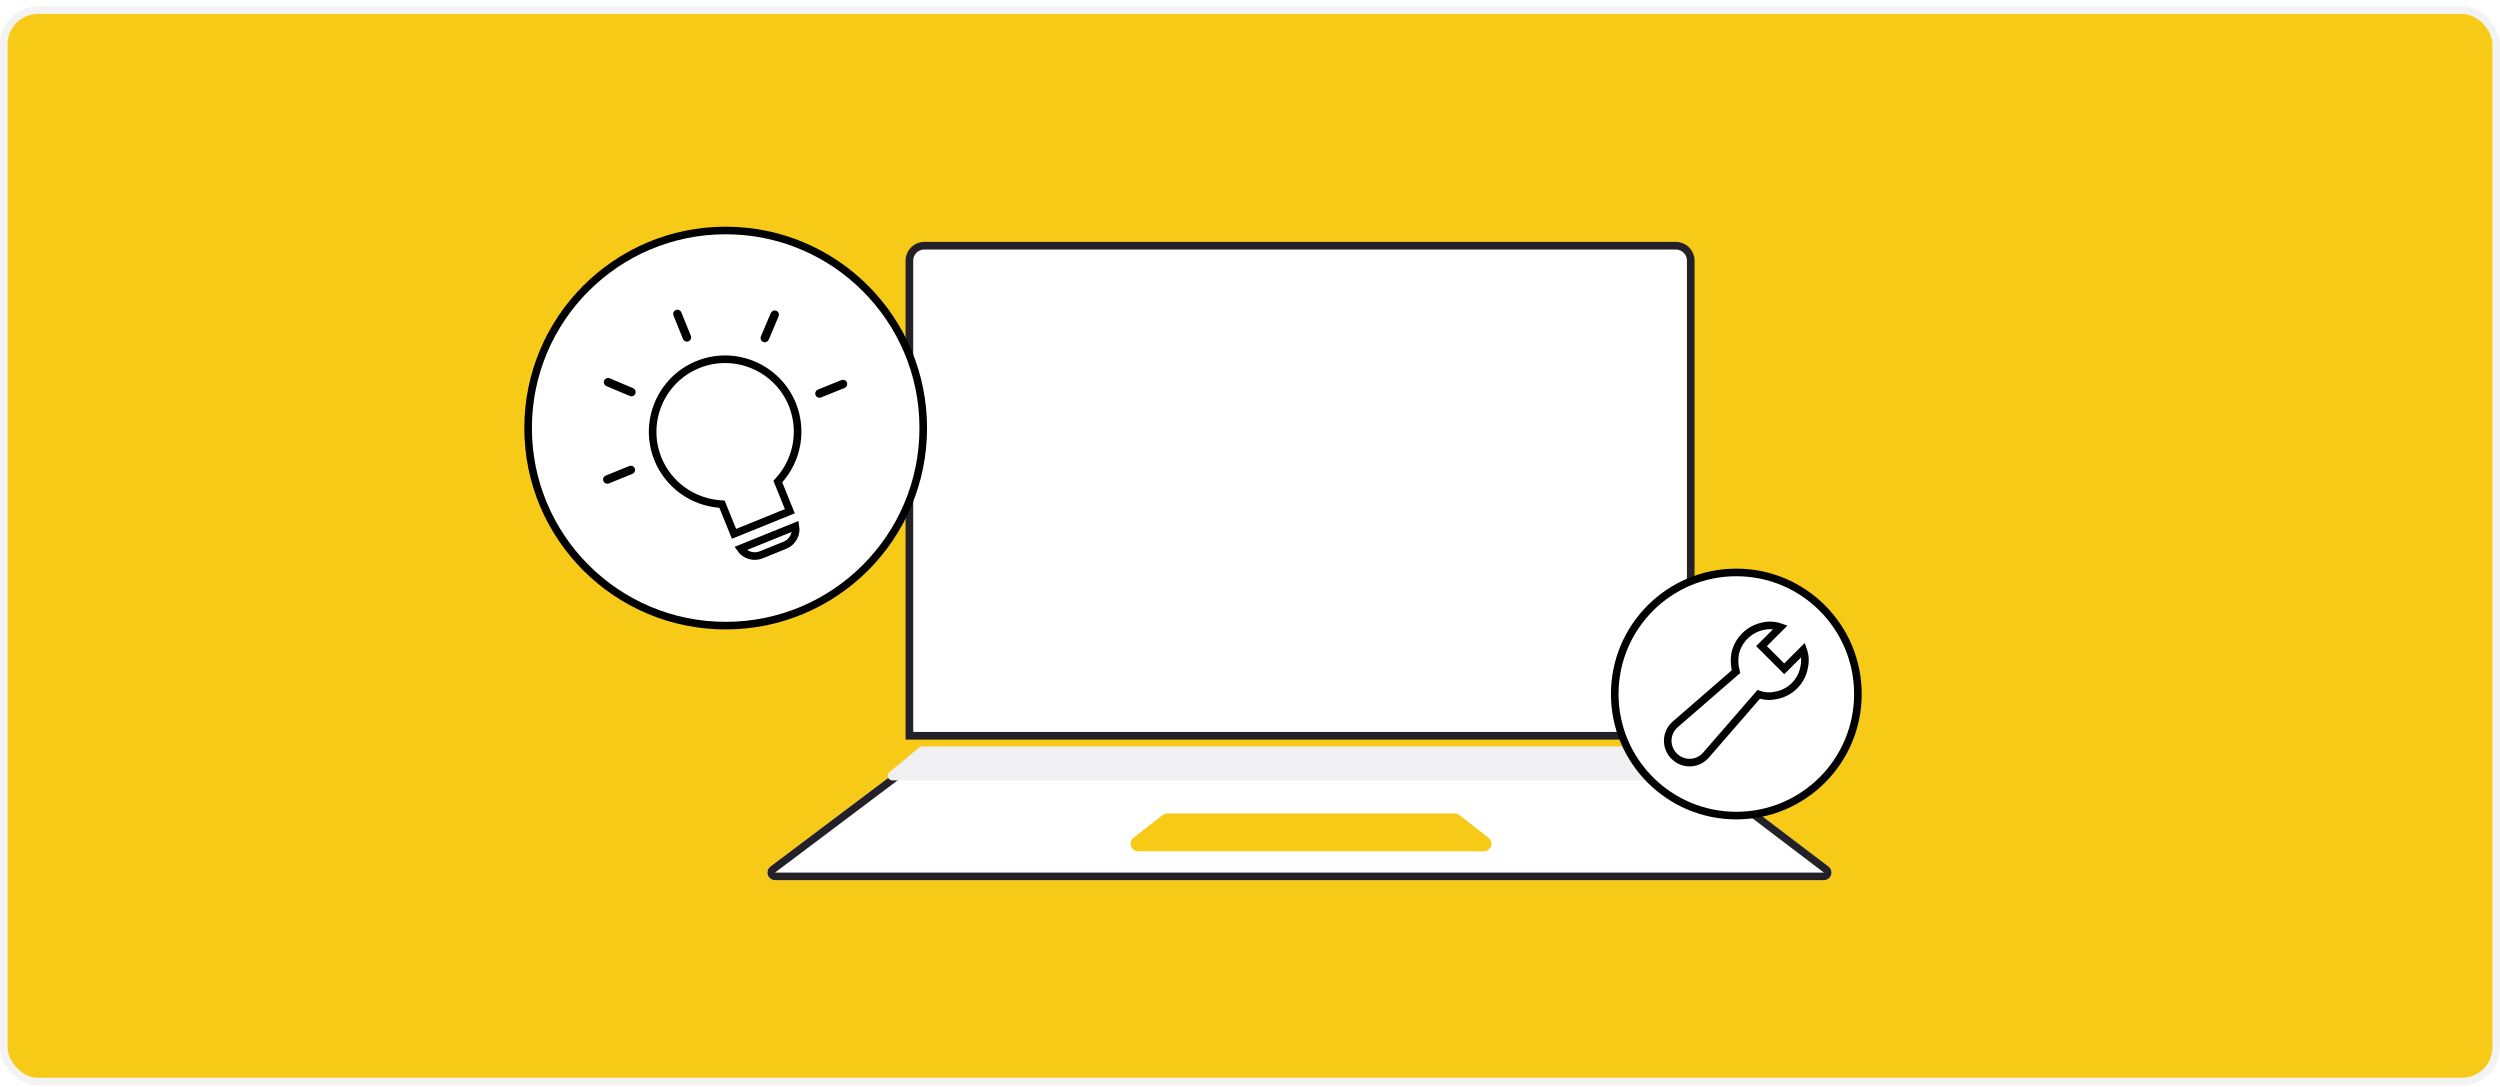 <svg width="329" height="143" viewBox="0 0 329 143" fill="none" xmlns="http://www.w3.org/2000/svg">
<rect x="0.5" y="1.332" width="328" height="141" rx="4.5" fill="#F7CA18"/>
<g filter="url(#filter0_d_2946_11035)">
<path d="M101.392 110.033C100.624 110.61 101.033 111.832 101.993 111.832H240.028C240.986 111.832 241.396 110.615 240.633 110.035L222.66 96.396H119.52L101.392 110.033Z" fill="white"/>
<path d="M101.692 110.432C101.309 110.721 101.513 111.332 101.993 111.332H240.028C240.507 111.332 240.712 110.723 240.33 110.434L222.492 96.896H119.687L101.692 110.432Z" stroke="#232127"/>
</g>
<path d="M119.677 34.293C119.677 33.212 120.554 32.335 121.635 32.335H220.544C221.625 32.335 222.502 33.212 222.502 34.293V96.827H119.677V34.293Z" fill="white"/>
<path d="M119.677 34.293C119.677 33.212 120.554 32.335 121.635 32.335H220.544C221.625 32.335 222.502 33.212 222.502 34.293V96.827H119.677V34.293Z" fill="white"/>
<path d="M119.677 34.293C119.677 33.212 120.554 32.335 121.635 32.335H220.544C221.625 32.335 222.502 33.212 222.502 34.293V96.827H119.677V34.293Z" stroke="#232127" stroke-width="1.007"/>
<g filter="url(#filter1_d_2946_11035)">
<path d="M153 104.242C153.175 104.105 153.392 104.031 153.614 104.031H191.447C191.67 104.031 191.886 104.105 192.062 104.242L195.885 107.222C196.636 107.807 196.222 109.01 195.271 109.01H149.791C148.839 109.01 148.426 107.807 149.176 107.222L153 104.242Z" fill="#F7CA18"/>
</g>
<path d="M120.97 98.363C121.08 98.272 121.218 98.222 121.361 98.222H220.28C220.422 98.222 220.56 98.272 220.67 98.363L224.597 101.622C225.037 101.987 224.779 102.703 224.207 102.703H117.434C116.862 102.703 116.603 101.987 117.044 101.622L120.97 98.363Z" fill="#F0F0F2"/>
<circle cx="95.5" cy="56.332" r="26" fill="white" stroke="black"/>
<circle cx="228.5" cy="91.332" r="16" fill="white" stroke="black"/>
<path d="M79.896 63.049L82.999 61.792C83.028 61.78 83.062 61.795 83.074 61.824C83.086 61.854 83.072 61.888 83.042 61.9L79.94 63.157C79.91 63.169 79.876 63.154 79.864 63.125C79.852 63.095 79.866 63.061 79.896 63.049Z" fill="white" stroke="black"/>
<path d="M80.038 50.24L80.038 50.24C80.008 50.228 79.975 50.241 79.963 50.271C79.95 50.301 79.963 50.334 79.993 50.347C79.993 50.347 79.993 50.347 79.993 50.347C79.993 50.347 79.993 50.347 79.993 50.347L83.076 51.652L83.076 51.652C83.085 51.655 83.092 51.657 83.098 51.657C83.105 51.657 83.112 51.655 83.12 51.652C83.134 51.646 83.145 51.636 83.152 51.621C83.164 51.591 83.151 51.558 83.121 51.545L80.038 50.24ZM80.038 50.24L83.121 51.545L80.038 50.24Z" fill="white" stroke="black"/>
<path d="M90.455 44.387C90.467 44.417 90.453 44.45 90.423 44.462C90.393 44.475 90.36 44.46 90.348 44.431L89.091 41.328C89.079 41.298 89.093 41.265 89.123 41.253C89.153 41.241 89.186 41.255 89.198 41.285L90.455 44.387Z" fill="white" stroke="black"/>
<path d="M101.901 41.384L101.901 41.384C101.913 41.354 101.947 41.34 101.976 41.353C102.006 41.365 102.02 41.399 102.007 41.429C102.007 41.429 102.007 41.429 102.007 41.429L100.702 44.511L100.702 44.511C100.695 44.526 100.684 44.536 100.67 44.542C100.656 44.548 100.641 44.548 100.626 44.542C100.596 44.529 100.583 44.496 100.595 44.466C100.595 44.466 100.595 44.466 100.595 44.466L101.901 41.384Z" fill="white" stroke="black"/>
<path d="M107.816 51.737L110.919 50.481C110.948 50.468 110.982 50.483 110.994 50.513C111.006 50.542 110.992 50.576 110.962 50.588L107.86 51.845C107.83 51.857 107.796 51.843 107.784 51.813C107.772 51.783 107.786 51.749 107.816 51.737Z" fill="white" stroke="black"/>
<path d="M95.131 66.637L95.015 66.35L94.706 66.326C91.107 66.051 87.944 63.754 86.585 60.401C84.61 55.525 86.971 49.95 91.847 47.975C96.723 45.999 102.298 48.36 104.273 53.236C105.632 56.589 104.959 60.44 102.567 63.142L102.361 63.374L102.478 63.661L103.942 67.277L96.596 70.253L95.131 66.637Z" fill="white" stroke="black"/>
<path d="M103.286 71.756L100.183 73.013C99.171 73.423 98.036 73.057 97.44 72.193L104.685 69.258C104.858 70.293 104.298 71.346 103.286 71.756Z" fill="white" stroke="black"/>
<path d="M228.455 88.389L220.447 95.339C220.152 95.596 219.913 95.912 219.746 96.266C219.578 96.621 219.486 97.006 219.474 97.397C219.462 97.789 219.532 98.179 219.678 98.543C219.824 98.906 220.043 99.236 220.323 99.51V99.51C220.598 99.79 220.927 100.01 221.291 100.156C221.654 100.302 222.044 100.371 222.436 100.359C222.828 100.348 223.213 100.255 223.567 100.088C223.921 99.92 224.237 99.681 224.495 99.386L231.444 91.378C232.184 91.64 232.984 91.683 233.748 91.503C234.66 91.335 235.5 90.894 236.157 90.238C236.813 89.582 237.254 88.742 237.421 87.829C237.601 87.065 237.558 86.265 237.297 85.525L234.806 88.016L231.817 85.027L234.308 82.537C233.568 82.275 232.768 82.232 232.004 82.412C231.101 82.6 230.271 83.048 229.619 83.7C228.966 84.353 228.518 85.182 228.331 86.086C228.215 86.854 228.257 87.638 228.455 88.389V88.389Z" stroke="#010101" stroke-miterlimit="10" stroke-linecap="square"/>
<rect x="0.5" y="1.332" width="328" height="141" rx="4.5" stroke="#F3F3F3"/>
<defs>
<filter id="filter0_d_2946_11035" x="100.99" y="96.396" width="140.039" height="19.436" filterUnits="userSpaceOnUse" color-interpolation-filters="sRGB">
<feFlood flood-opacity="0" result="BackgroundImageFix"/>
<feColorMatrix in="SourceAlpha" type="matrix" values="0 0 0 0 0 0 0 0 0 0 0 0 0 0 0 0 0 0 127 0" result="hardAlpha"/>
<feOffset dy="4"/>
<feColorMatrix type="matrix" values="0 0 0 0 0.137 0 0 0 0 0.129 0 0 0 0 0.153 0 0 0 1 0"/>
<feBlend mode="normal" in2="BackgroundImageFix" result="effect1_dropShadow_2946_11035"/>
<feBlend mode="normal" in="SourceGraphic" in2="effect1_dropShadow_2946_11035" result="shape"/>
</filter>
<filter id="filter1_d_2946_11035" x="139.72" y="97.985" width="65.623" height="23.118" filterUnits="userSpaceOnUse" color-interpolation-filters="sRGB">
<feFlood flood-opacity="0" result="BackgroundImageFix"/>
<feColorMatrix in="SourceAlpha" type="matrix" values="0 0 0 0 0 0 0 0 0 0 0 0 0 0 0 0 0 0 127 0" result="hardAlpha"/>
<feMorphology radius="3.023" operator="erode" in="SourceAlpha" result="effect1_dropShadow_2946_11035"/>
<feOffset dy="3.023"/>
<feGaussianBlur stdDeviation="6.046"/>
<feColorMatrix type="matrix" values="0 0 0 0 0.969 0 0 0 0 0.792 0 0 0 0 0.094 0 0 0 0.5 0"/>
<feBlend mode="normal" in2="BackgroundImageFix" result="effect1_dropShadow_2946_11035"/>
<feBlend mode="normal" in="SourceGraphic" in2="effect1_dropShadow_2946_11035" result="shape"/>
</filter>
</defs>
</svg>
